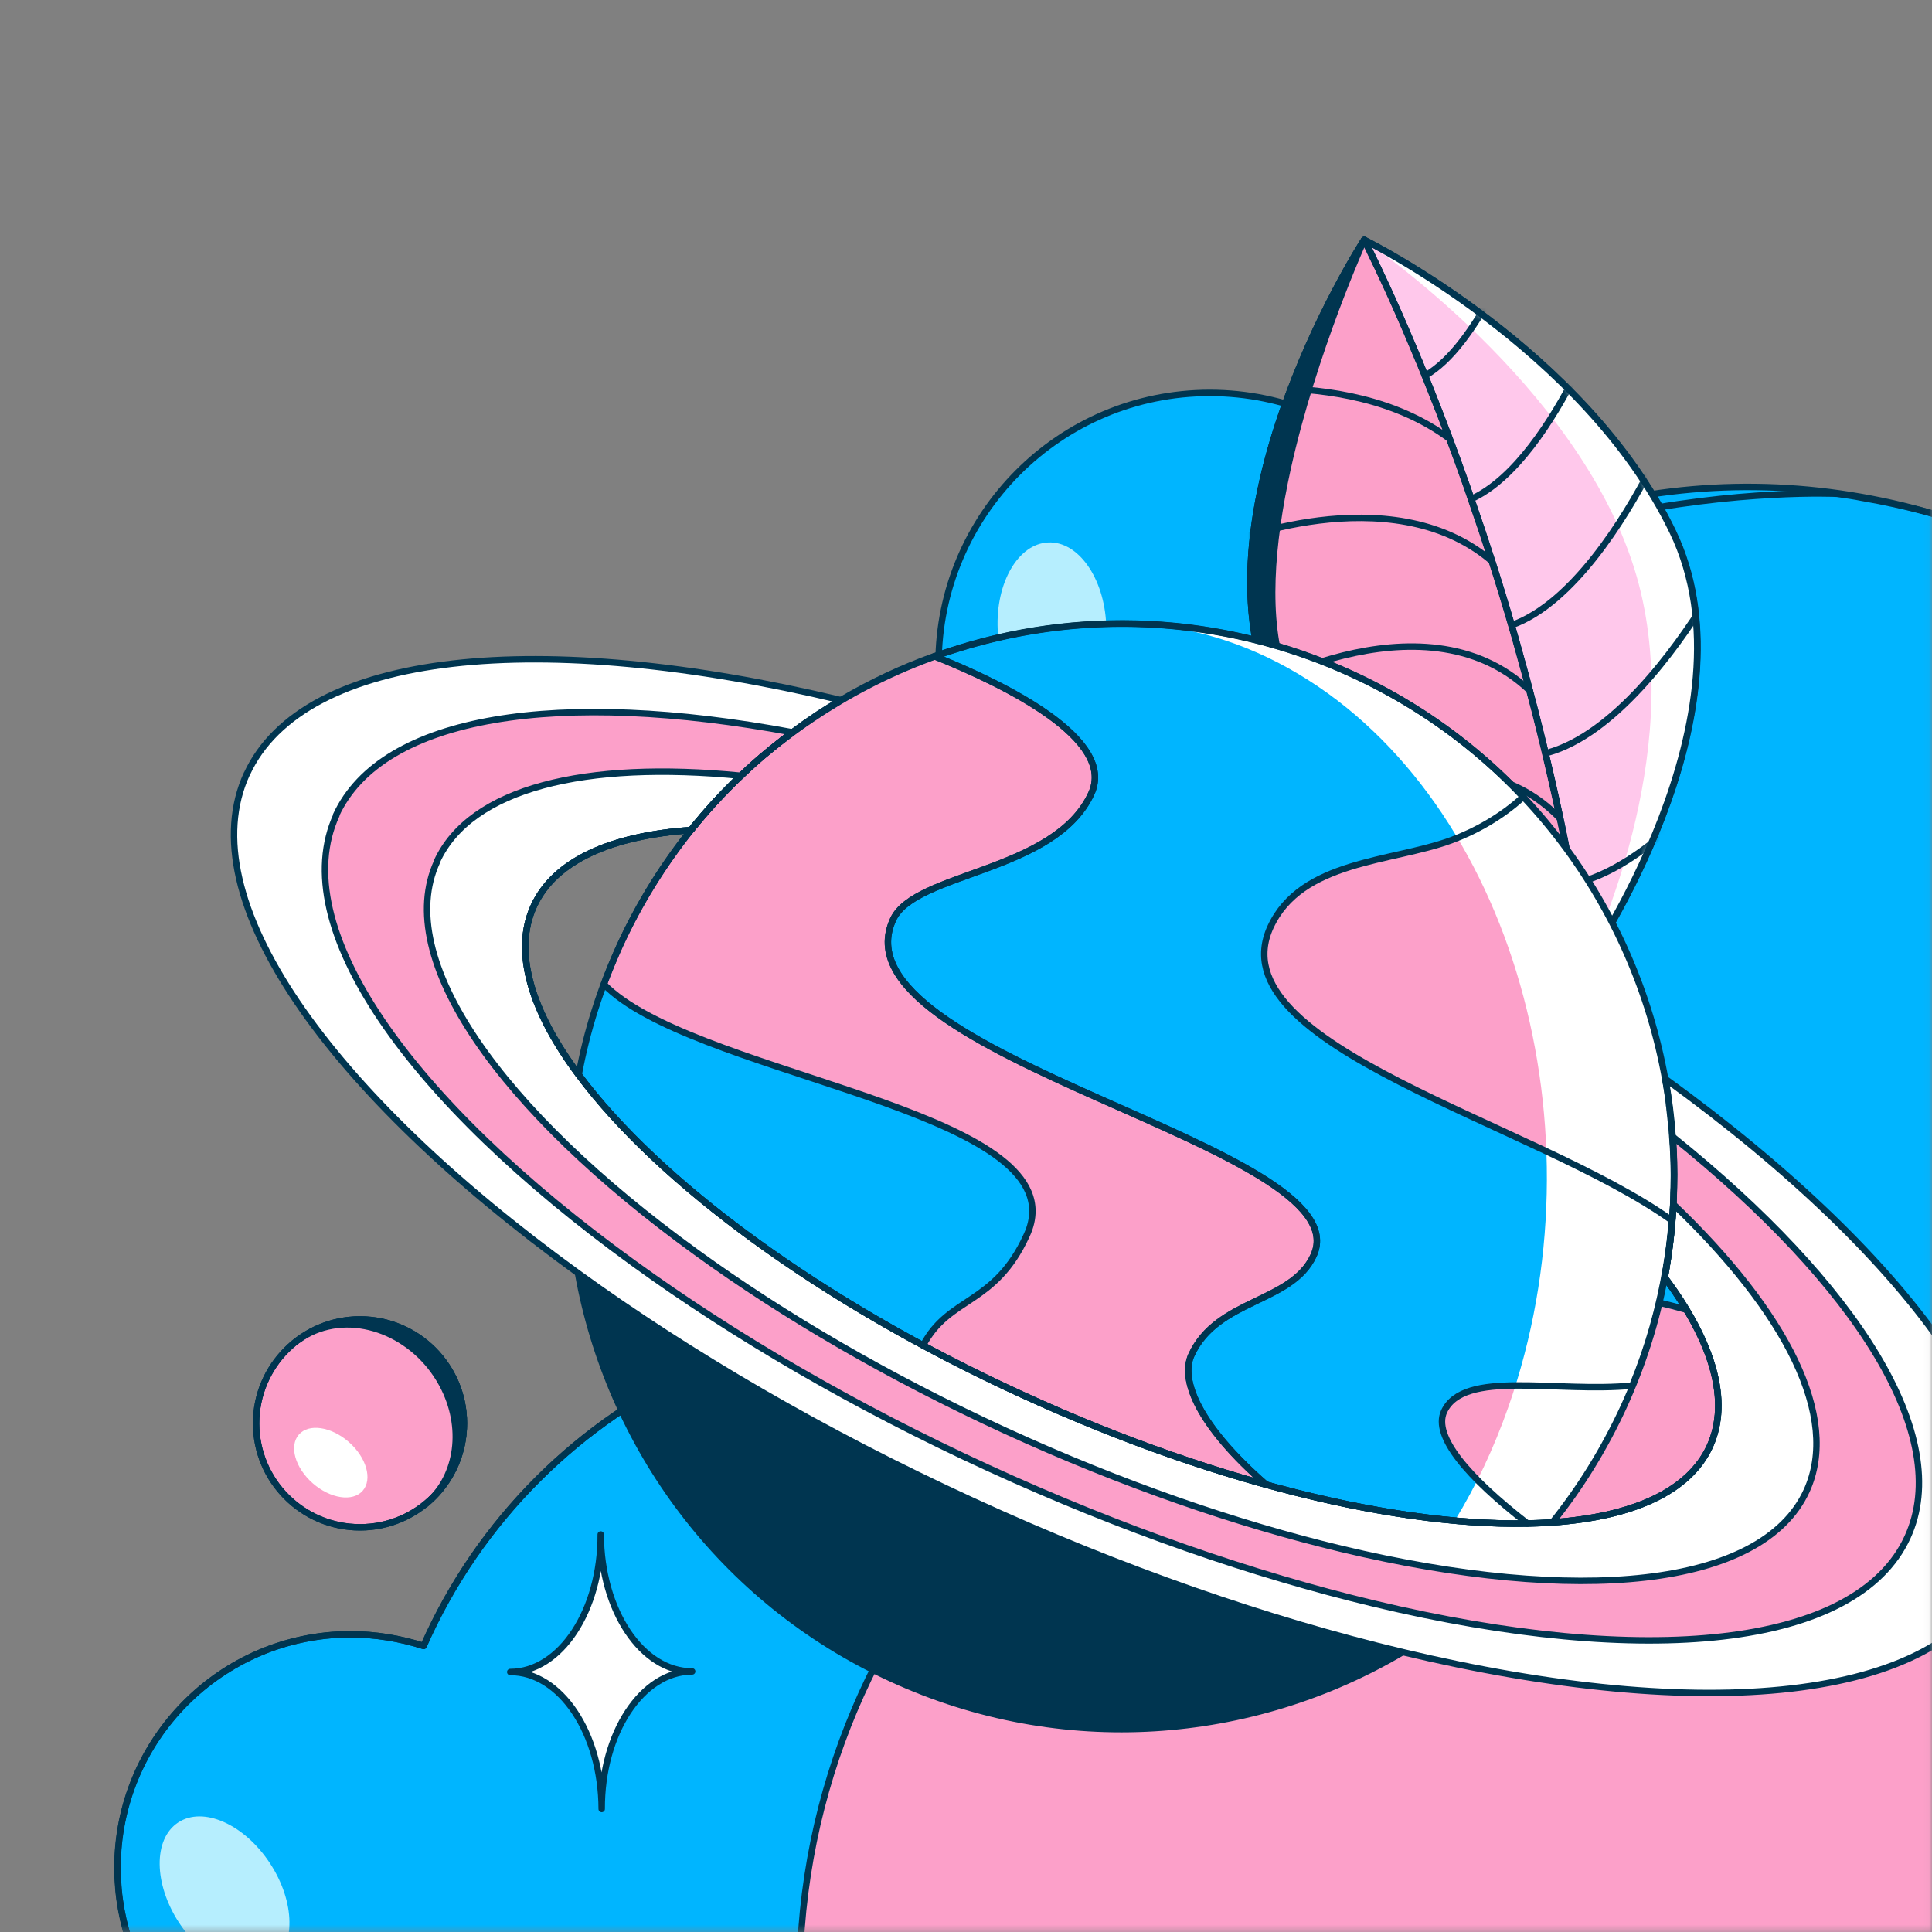 <?xml version="1.0" encoding="UTF-8"?><svg id="c" xmlns="http://www.w3.org/2000/svg" xmlns:xlink="http://www.w3.org/1999/xlink" viewBox="0 0 300 300"><rect x="0" y="0" width="300" height="300" fill="#808080" stroke="none"/><defs><clipPath id="d"><rect width="300" height="300" style="fill:none; stroke-width:0px;"/></clipPath><mask id="e" x="16.04" y="-4.64" width="366.95" height="470.78" maskUnits="userSpaceOnUse"><g id="f"><path d="M300,300.01H16.04s0-304.65,0-304.65h283.96v304.65Z" style="fill:#fff; stroke-width:0px;"/></g></mask><mask id="g" x="189.3" y="37.26" width="76.13" height="112.97" maskUnits="userSpaceOnUse"><g id="h"><path d="M246.01,150.22s27.42-39.21,13.69-67.69c-13.73-28.46-47.89-45.28-47.89-45.28,0,0-30.17,46.58-11.63,75.69,18.57,29.11,41.07,30.25,45.83,37.26v.02Z" style="fill:#fff; stroke-width:0px;"/></g></mask></defs><g style="clip-path:url(#d);"><g style="mask:url(#e);"><path d="M309,293.98l.16,46.8,19.39,27.56c6.73,11.85-8.05,35.74-8.01,50.34.16,45.21-69.7,44.36-114.86,44.52-15.66.04-30.29-4.3-42.75-11.89-23.49-14.31-39.21-40.15-39.32-69.68,0-3.07.18-6.11.49-9.09-1.68-.38-3.33-.83-4.97-1.32-.63-.2-1.25-.42-1.88-.63-1.14-.38-2.28-.74-3.4-1.16-.78-.29-1.54-.61-2.3-.92-.96-.38-1.92-.81-2.86-1.23-.78-.36-1.54-.69-2.3-1.08-.94-.47-1.88-.94-2.8-1.43-.72-.38-1.43-.74-2.12-1.14-1.48-.83-2.91-1.7-4.32-2.64-.63-.4-1.23-.85-1.86-1.28-.92-.63-1.83-1.28-2.71-1.93-.67-.51-1.32-1.03-1.99-1.57-.78-.63-1.54-1.25-2.3-1.9-.65-.56-1.3-1.12-1.92-1.7-.74-.67-1.48-1.39-2.19-2.08-.58-.58-1.19-1.14-1.74-1.72-.94-.96-1.83-1.95-2.71-2.96-.72-.81-1.41-1.63-2.08-2.48-.69-.85-1.39-1.72-2.06-2.6-.54-.72-1.03-1.43-1.54-2.15-.54-.76-1.07-1.52-1.59-2.31-.51-.78-1.01-1.57-1.5-2.37-.47-.76-.89-1.52-1.34-2.31-.47-.83-.96-1.66-1.39-2.53-.38-.74-.74-1.52-1.12-2.26-.4-.81-.83-1.61-1.19-2.42-3.58,1.19-7.38,1.84-11.34,1.86-2.51,0-4.94-.25-7.29-.72-16.53-3.31-28.99-17.89-29.06-35.4-.07-20.02,16.08-36.3,36.08-36.39,1.99,0,3.96.16,5.88.47,1.9.31,3.76.76,5.57,1.34,8.57-19.46,24.22-35.09,43.71-43.62-8.63-7.75.94-17.49.89-29.98-.09-23.44,8.39-32.78,31.83-32.85,2.59,0,.6-11.02,3.06-10.57,7.38,1.32,14.11,4.55,19.66,9.16,12.08-31.3,40.13-54.05,71.22-65.68,70.84-26.47,146.11,32.74,146.35,105.85.18,48.61-30.44,90.15-73.5,106.09Z" style="fill:#00b5ff; stroke:#003550; stroke-linecap:round; stroke-linejoin:round;"/><path d="M186.67,114.02c37.44-40.37,98.55-37.35,98.55-37.35,1.36.18,2.71.38,4.03.65h.02c52.79,9.14,93.03,55.08,93.23,110.57.18,48.61-30.44,90.15-73.5,106.09l20.71,50.41v36.88c6.73,11.84-6.24,37.44-6.2,52.06.16,45.21-72.65,29.71-117.81,29.87-15.66.04-30.29-4.3-42.74-11.89-23.49-14.31-39.21-40.15-39.32-69.68,0-3.07.18-6.11.49-9.09-1.68-.38-3.33-.83-4.97-1.32-.63-.2-1.25-.42-1.88-.63-1.14-.38-2.28-.74-3.4-1.16-.78-.29-1.54-.61-2.3-.92-.96-.38-1.92-.81-2.86-1.23-.78-.36-1.54-.69-2.3-1.08-.94-.47-1.88-.94-2.8-1.43-.72-.38-1.43-.74-2.12-1.14-1.48-.83-2.91-1.7-4.32-2.64-.63-.4-1.23-.85-1.86-1.28-.92-.63-1.83-1.28-2.71-1.93-.67-.51-1.32-1.03-1.99-1.57-.78-.63-1.54-1.25-2.3-1.9-.65-.56-1.3-1.12-1.92-1.7-.74-.67-1.48-1.39-2.19-2.08-.58-.58-1.19-1.14-1.74-1.72-.94-.96-1.83-1.95-2.71-2.96-.72-.81-1.41-1.63-2.08-2.48-.69-.85-1.39-1.72-2.06-2.6-.54-.72-1.03-1.43-1.54-2.15-.54-.76-1.07-1.52-1.59-2.31-.51-.78-1.01-1.57-1.5-2.37-.47-.76-.89-1.52-1.34-2.31-.47-.83-.96-1.66-1.39-2.53-.38-.74-.74-1.52-1.12-2.26-.4-.81-.83-1.61-1.19-2.42-3.58,1.19-7.38,1.84-11.34,1.86-2.51,0-4.94-.25-7.29-.72-16.53-3.31-28.99-17.89-29.06-35.4-.07-20.02,16.08-36.3,36.08-36.39,1.99,0,3.96.16,5.88.47,1.9.31,3.76.76,5.57,1.34,8.57-19.46,24.22-35.09,43.71-43.62-8.63-7.75,9.33-14,9.28-26.51-.09-23.44,4.94-38,28.38-38.09,2.59,0-4.34-9.27-1.88-8.85,7.38,1.32,14.11,4.55,19.66,9.16,4.74-12.27,11.56-23.53,20.04-33.3" style="fill:none; stroke:#003550; stroke-linecap:round; stroke-linejoin:round;"/><path d="M187.85,61.01c23.26,0,42.12,18.88,42.12,42.16s-18.86,42.16-42.12,42.16-42.12-18.88-42.12-42.16,18.86-42.16,42.12-42.16Z" style="fill:#00b5ff; stroke:#003550; stroke-linecap:round; stroke-linejoin:round;"/><path d="M246.3,149.82s-.04.09-.07.13c0,.05-.05.09-.07.11-.05.07-.09.11-.09.13v.02c-.29-.42-.65-.83-1.07-1.21-1.23-1.16-3.02-2.22-5.23-3.34-9.17-4.66-25.48-10.68-39.52-32.71-18.54-29.11,11.63-75.69,11.63-75.69,1.05.51,34.36,17.24,47.87,45.25,12.88,26.74-10.51,62.94-13.4,67.27l-.05.02Z" style="fill:#ffc8eb; stroke:#003550; stroke-linecap:round; stroke-linejoin:round;"/><path d="M246.3,149.82s-.04.09-.09.13c0,.05-.04.09-.07.11-.04.07-.09.11-.09.13.02-.07.09-.2.18-.4,0-.02.02-.07.05-.09,2.1-4.41,15.9-34.69,7.47-61.49-8.97-28.51-40.91-50.25-41.92-50.92,1.05.52,34.36,17.24,47.87,45.25,12.88,26.74-10.51,62.94-13.4,67.27Z" style="fill:#fff; stroke-width:0px;"/><path d="M246.3,149.82s-.04.09-.09.13c0,.05-.04.09-.07.11-.04.07-.09.11-.09.13v.02c-.29-.42-.65-.83-1.07-1.21-1.23-1.16-3.02-2.22-5.23-3.34-9.17-4.66-25.48-10.68-39.52-32.71-18.54-29.11,11.63-75.69,11.63-75.69,0,0,.07.13.16.31.04.07.09.13.13.25.11.22.25.49.42.83.07.16.16.31.22.47,1.23,2.49,3.56,7.37,6.46,14.29.34.81.69,1.63,1.05,2.51.05.11.11.25.16.36.56,1.37,1.14,2.82,1.74,4.34,1.79,4.46,3.69,9.49,5.64,15.05.22.67.47,1.34.69,2.02,2.15,6.18,4.34,12.94,6.44,20.22.25.81.47,1.63.69,2.44,1.86,6.56,3.65,13.5,5.3,20.78.4,1.77.8,3.56,1.19,5.37.27,1.32.56,2.64.83,3.99.31,1.5.6,3.02.87,4.55.9,4.77,1.72,9.65,2.44,14.64v.13Z" style="fill:#fca0c9; stroke:#003550; stroke-linecap:round; stroke-linejoin:round;"/><g style="mask:url(#g);"><path d="M231.94,45.34c-3.13,5.53-6.46,10.59-10.69,13.03" style="fill:none; stroke:#003550; stroke-linecap:round; stroke-linejoin:round;"/><path d="M244.75,58.01c-3.69,7.26-9.48,16.41-16.35,19.5" style="fill:none; stroke:#003550; stroke-linecap:round; stroke-linejoin:round;"/><path d="M256.21,72.95c-3.89,7.48-11.97,20.74-21.47,24.12" style="fill:none; stroke:#003550; stroke-linecap:round; stroke-linejoin:round;"/><path d="M264.93,93.21c-4.88,7.81-14.29,20.78-24.6,23.67" style="fill:none; stroke:#003550; stroke-linecap:round; stroke-linejoin:round;"/><path d="M261.01,127.07c-5.21,4.84-11.03,8.96-16.8,10.21" style="fill:none; stroke:#003550; stroke-linecap:round; stroke-linejoin:round;"/><path d="M198.01,60.3c8.05.11,18.72,1.61,27.04,7.81" style="fill:none; stroke:#003550; stroke-linecap:round; stroke-linejoin:round;"/><path d="M189.8,84.61s26.06-10.95,41.85,2.53" style="fill:none; stroke:#003550; stroke-linecap:round; stroke-linejoin:round;"/><path d="M192.41,108.24s28.32-16.93,45.09-1.03" style="fill:none; stroke:#003550; stroke-linecap:round; stroke-linejoin:round;"/><path d="M204.6,125.95c10.24-5.28,26.24-10.61,37.62,1.12" style="fill:none; stroke:#003550; stroke-linecap:round; stroke-linejoin:round;"/></g><path d="M246.01,150.22s27.42-39.21,13.69-67.69c-13.73-28.46-47.89-45.28-47.89-45.28,0,0-30.17,46.58-11.63,75.69,18.57,29.11,41.07,30.25,45.83,37.26v.02Z" style="fill:none; stroke:#003550; stroke-linecap:round; stroke-linejoin:round;"/><path d="M246.3,149.82v-.13c-.74-4.97-1.54-9.87-2.44-14.64-.29-1.52-.58-3.05-.87-4.55-.27-1.34-.54-2.66-.83-3.99-.38-1.81-.78-3.61-1.19-5.37-1.66-7.28-3.44-14.22-5.3-20.78-.22-.83-.47-1.63-.69-2.44-2.1-7.28-4.29-14.04-6.44-20.22-.22-.69-.47-1.37-.69-2.02-1.95-5.53-3.87-10.57-5.64-15.05-.6-1.52-1.19-2.96-1.74-4.34-.04-.11-.09-.25-.16-.36-.36-.87-.69-1.7-1.05-2.51-2.93-6.9-5.26-11.8-6.46-14.29-.07-.16-.16-.34-.22-.47-.16-.34-.31-.6-.42-.83-.05-.11-.09-.18-.13-.25-.09-.18-.13-.27-.16-.31" style="fill:none; stroke:#003550; stroke-linecap:round; stroke-linejoin:round;"/><path d="M211.81,37.28s.07.13.16.31c.05.07.09.13.13.25.11.22.25.49.42.83.07.16.16.31.22.47,1.23,2.49,3.56,7.37,6.46,14.29.34.81.69,1.63,1.05,2.51.04.11.11.25.16.36.56,1.39,1.16,2.82,1.74,4.34,1.79,4.46,3.69,9.49,5.64,15.05.22.67.47,1.34.69,2.02,2.15,6.18,4.34,12.94,6.44,20.22.25.81.47,1.63.69,2.44,1.86,6.56,3.65,13.5,5.3,20.78.4,1.77.81,3.56,1.19,5.37.27,1.32.56,2.64.83,3.99.31,1.5.58,3.02.87,4.55.9,4.77,1.72,9.65,2.44,14.64v.11" style="fill:none; stroke:#003550; stroke-linecap:round; stroke-linejoin:round;"/><path d="M239.7,145.68c-9.17-4.66-25.48-10.68-39.52-32.71-18.54-29.11,11.63-75.69,11.63-75.69,0,0-7.83,17.17-11.9,35.6-2.5,11.44-3.58,23.36-.42,32,6.13,16.68,28.83,33.3,40.22,40.8Z" style="fill:#003550; stroke:#003550; stroke-linecap:round; stroke-linejoin:round;"/><path d="M239.7,145.68c2.19,1.12,3.98,2.17,5.23,3.34-1.14-.69-2.95-1.84-5.23-3.34Z" style="fill:#003550; stroke:#003550; stroke-linecap:round; stroke-linejoin:round;"/><path d="M246.3,149.82s-.05.09-.09.11c0,.05-.05.09-.07.11-.05.07-.09.11-.09.13v.02c-.29-.43-.65-.83-1.07-1.21.69.4,1.14.67,1.3.78,0,0,.05,0,.05.05h-.02Z" style="fill:#003550; stroke:#003550; stroke-linecap:round; stroke-linejoin:round;"/><path d="M171.77,96.97c.32,7.24-3.2,13.28-7.85,13.48-4.65.2-8.68-5.5-9-12.74-.32-7.24,3.19-13.28,7.85-13.48,4.65-.21,8.68,5.5,9,12.74Z" style="fill:#b6eefe; stroke-width:0px;"/><path d="M41.91,289.31c3.98,6.05,4.06,13.04.17,15.6-3.89,2.57-10.27-.26-14.25-6.31-3.98-6.05-4.06-13.04-.17-15.6,3.89-2.57,10.27.26,14.25,6.31Z" style="fill:#b6eefe; stroke-width:0px;"/><path d="M55.9,204.88c8.91,0,16.13,7.23,16.13,16.14s-7.22,16.14-16.13,16.14-16.13-7.23-16.13-16.14,7.22-16.14,16.13-16.14Z" style="fill:#fca0c9; stroke:#003550; stroke-linecap:round; stroke-linejoin:round;"/><path d="M70.58,214.35c3.13,6.87,1.03,14.78-4.59,19.3,4.88-3.94,6.29-11.33,3-18.05-3.89-7.95-12.91-11.96-20.13-8.96-.89.38-1.72.83-2.48,1.39.87-.63,1.83-1.21,2.84-1.66,8.1-3.69,17.67-.11,21.36,8.02v-.04Z" style="fill:#003550; stroke-width:0px;"/><path d="M70.58,214.35c3.13,6.87,1.03,14.78-4.59,19.3,4.88-3.94,6.29-11.33,3-18.05-3.89-7.95-12.91-11.96-20.13-8.96-.89.38-1.72.83-2.48,1.39.87-.63,1.83-1.21,2.84-1.66,8.1-3.69,17.67-.11,21.36,8.02v-.04Z" style="fill:none; stroke:#003550; stroke-linecap:round; stroke-linejoin:round;"/><path d="M55.9,204.88c8.91,0,16.13,7.23,16.13,16.14s-7.22,16.14-16.13,16.14-16.13-7.23-16.13-16.14,7.22-16.14,16.13-16.14Z" style="fill:none; stroke:#003550; stroke-linecap:round; stroke-linejoin:round;"/><path d="M54.17,223.92c2.74,2.41,3.7,5.79,2.15,7.56-1.55,1.77-5.02,1.24-7.76-1.16-2.74-2.41-3.7-5.79-2.15-7.56,1.55-1.77,5.02-1.24,7.76,1.16Z" style="fill:#fff; stroke-width:0px;"/><path d="M79.23,259.63c7.81-.02,14.16,9.49,14.2,21.27-.04-11.78,6.24-21.34,14.05-21.36-7.81.02-14.16-9.49-14.2-21.27.04,11.78-6.24,21.34-14.05,21.36Z" style="fill:#fff; stroke:#003550; stroke-linecap:round; stroke-linejoin:round;"/><path d="M232.48,199.33c59.83,0,108.33,48.55,108.33,108.44s-48.5,108.45-108.33,108.45-108.33-48.55-108.33-108.45,48.5-108.44,108.33-108.44Z" style="fill:#fca0c9; stroke:#003550; stroke-linecap:round; stroke-linejoin:round;"/><path d="M38.32,120.21c8.84-19.26,45.61-22.66,92.27-11.49-2.59,1.52-5.1,3.18-7.52,4.99-2.1,1.55-4.14,3.2-6.11,4.95-.65.58-1.3,1.19-1.92,1.79-2.75,2.62-5.35,5.42-7.76,8.44-12.39.87-21.18,4.75-24.4,11.8-3.22,7.03-.45,16.26,6.98,26.22,12.3,16.53,37.31,35.18,68.78,49.62,31.43,14.44,61.87,21.3,82.4,19.86,12.42-.87,21.2-4.75,24.45-11.8,3.22-7.05.45-16.26-7-26.24.69-3.78,1.14-7.57,1.34-11.37.05-.87.07-1.77.09-2.64.07-2.62,0-5.24-.2-7.84-.2-3.02-.58-6.02-1.14-8.98,38.88,28.15,60.3,58.26,51.47,77.52-8.84,19.28-45.61,22.66-92.27,11.49-20.8-4.97-43.6-12.83-66.72-23.47-23.15-10.64-43.95-22.8-61.29-35.36-38.88-28.15-60.3-58.24-51.45-77.52v.02Z" style="fill:#fff; stroke-width:0px;"/><path d="M89.88,166.92c12.28,16.55,37.31,35.18,68.78,49.62,31.43,14.44,61.87,21.27,82.4,19.86,4.32-5.37,8.05-11.4,11.07-17.94,3-6.56,5.12-13.3,6.37-20.09v-.04c.16-.92.31-1.86.47-2.78.22-1.43.4-2.87.54-4.3.11-.96.16-1.92.2-2.89.05-.81.11-1.61.16-2.42,0-.54.02-1.05.04-1.57.07-2.64,0-5.24-.2-7.84-.07-.76-.11-1.5-.2-2.26-.07-.67-.13-1.37-.22-2.04,0-.22-.07-.45-.09-.69-.07-.58-.16-1.16-.25-1.77-.09-.76-.22-1.48-.36-2.24-4.79-26.71-22.1-50.72-48.63-62.9-26.51-12.18-56.01-9.7-79.36,4.1-.76.45-1.5.9-2.24,1.37-.74.47-1.5.96-2.24,1.46-.2.13-.4.27-.63.43-.54.36-1.07.74-1.61,1.12-.27.2-.56.4-.83.6-.72.54-1.41,1.08-2.12,1.61-.74.56-1.45,1.19-2.17,1.77-.63.54-1.21,1.05-1.81,1.59-.65.56-1.3,1.19-1.92,1.79-.13.13-.27.25-.4.4-.42.38-.85.81-1.25,1.25-.25.22-.47.47-.69.69-.42.4-.83.83-1.21,1.25-.34.36-.65.69-.96,1.05-.34.36-.65.74-.98,1.1-.47.56-.94,1.12-1.43,1.7-.11.11-.2.25-.31.36-4.52,5.55-8.43,11.76-11.56,18.56-3,6.56-5.12,13.28-6.37,20.06h.02Z" style="fill:#00b5ff; stroke-width:0px;"/><path d="M52.18,126.6c7.16-15.61,34.76-19.62,70.91-12.88-2.1,1.55-4.12,3.2-6.11,4.97-.65.58-1.3,1.19-1.92,1.79-24.2-2.4-41.96,1.9-47.2,13.32-6.91,15.09,9.84,38.65,40.26,60.66,13.55,9.83,29.86,19.35,47.96,27.68,18.12,8.33,35.94,14.49,52.25,18.38,36.5,8.73,65.27,6.07,72.2-9,5.23-11.44-3.11-27.72-20.69-44.52.04-.87.07-1.77.09-2.64.07-2.62,0-5.24-.2-7.84,28.65,23.02,43.62,46.58,36.46,62.18-7.92,17.31-40.93,20.33-82.83,10.35-18.7-4.48-39.14-11.53-59.95-21.09-20.78-9.54-39.46-20.47-55.02-31.75-34.92-25.26-54.13-52.31-46.19-69.62h-.02Z" style="fill:#fca0c9; stroke-width:0px;"/><path d="M89.76,197.74c4.79,26.71,22.12,50.74,48.65,62.92,26.51,12.18,56.01,9.67,79.36-4.1-20.82-4.97-43.57-12.83-66.72-23.49-23.15-10.61-43.95-22.8-61.27-35.33h-.02Z" style="fill:#00b5ff; stroke-width:0px;"/><path d="M241.04,236.41c4.32-5.37,8.07-11.38,11.07-17.94.51-1.1.98-2.19,1.41-3.31-11.76,1.16-26.21-2.58-29.23,4.03-1.74,3.83,3.67,10.17,12.95,17.38" style="fill:#fca0c9; stroke-width:0px;"/><path d="M259.67,189.54c1.95-24.21-6.53-48.21-23.11-65.81-3.33,3.09-7.54,5.42-11.21,6.76-9.26,3.4-23.26,3.11-28.03,13.46-8.48,18.5,41.16,30.36,62.36,45.59h-.02Z" style="fill:#fca0c9; stroke-width:0px;"/><path d="M143.33,208.93c4.9,2.64,10.02,5.2,15.32,7.64,13.06,6,25.92,10.68,37.98,14-10.49-9.14-13.38-16.26-11.61-20.13,4-8.76,15.59-8.06,18.97-15.45,7.78-16.95-75.07-30.81-65.29-52.17,3.38-7.37,25.14-7.28,30.78-19.57,3.87-8.42-13.22-16.86-24.36-21.32-5.06,1.81-9.91,4.1-14.54,6.83-.56.34-1.14.67-1.7,1.03-1.97,1.21-3.91,2.55-5.82,3.94-2.1,1.55-4.12,3.2-6.11,4.97-.34.29-.65.58-.96.87-.34.29-.65.58-.96.9-.69.65-1.34,1.32-2.04,2.01-.65.65-1.3,1.32-1.92,2.02-.78.87-1.57,1.72-2.3,2.62-.47.56-.94,1.12-1.41,1.7-.04.05-.04.07-.09.11-4.29,5.37-8.03,11.38-11.05,17.94-.92,1.99-1.72,3.99-2.48,6,13.2,13.52,66.48,18.85,66.54,35.22,0,1.21-.27,2.46-.87,3.81-4.99,10.9-12.08,9.4-16.08,17.08v-.05Z" style="fill:#fca0c9; stroke-width:0px;"/><path d="M151.05,233.09c-23.15-10.64-43.95-22.8-61.29-35.36,4.79,26.71,22.12,50.74,48.65,62.92,26.51,12.18,56.01,9.7,79.36-4.1-20.8-4.97-43.6-12.83-66.72-23.47Z" style="fill:#003550; stroke-width:0px;"/><path d="M175.66,96.84c8.72.27,17.56,2.8,25.99,7.84,33.15,19.79,47.71,70.78,32.55,113.84-2.26,6.43-5.06,12.32-8.3,17.6,5.48.49,10.56.6,15.17.27,4.32-5.37,8.05-11.4,11.07-17.94,3-6.56,5.12-13.3,6.37-20.09v-.04c.16-.92.31-1.86.47-2.78.22-1.43.4-2.87.54-4.3.11-.96.16-1.93.2-2.89.05-.81.11-1.61.16-2.42,0-.54.02-1.05.04-1.57.07-2.64,0-5.24-.2-7.84-.07-.76-.11-1.5-.2-2.26-.07-.67-.13-1.37-.22-2.04,0-.22-.07-.45-.09-.69-.07-.58-.16-1.16-.25-1.77-.09-.76-.22-1.48-.36-2.24-4.79-26.71-22.1-50.72-48.63-62.9-11.14-5.11-22.79-7.64-34.29-7.81l-.02.02Z" style="fill:#fff; stroke-width:0px;"/><path d="M52.18,126.6c7.16-15.61,34.76-19.62,70.91-12.88-2.1,1.55-4.14,3.2-6.11,4.95-.65.58-1.3,1.19-1.92,1.79-2.75,2.62-5.35,5.42-7.76,8.44-12.39.87-21.18,4.75-24.4,11.8-3.22,7.03-.45,16.26,6.98,26.22,12.3,16.53,37.31,35.18,68.78,49.62,31.43,14.44,61.87,21.3,82.4,19.86,12.41-.87,21.2-4.75,24.45-11.8,3.22-7.05.45-16.26-7-26.24.69-3.78,1.14-7.57,1.34-11.37.04-.87.07-1.77.09-2.64.07-2.62,0-5.24-.2-7.84,28.65,23.02,43.62,46.58,36.46,62.18-7.94,17.31-40.96,20.35-82.83,10.32-18.7-4.48-39.14-11.53-59.92-21.07-20.78-9.54-39.46-20.47-55.02-31.75-34.92-25.26-54.13-52.31-46.19-69.62l-.04.02Z" style="fill:none; stroke:#003550; stroke-linecap:round; stroke-linejoin:round;"/><path d="M67.84,133.78c5.23-11.42,23.02-15.7,47.2-13.32-2.75,2.62-5.35,5.42-7.76,8.44-12.39.87-21.18,4.75-24.4,11.8-3.22,7.03-.45,16.26,6.98,26.22,12.3,16.53,37.31,35.18,68.78,49.62,31.43,14.44,61.87,21.3,82.4,19.86,12.41-.87,21.2-4.75,24.45-11.8,3.22-7.05.45-16.26-7-26.24.69-3.78,1.14-7.57,1.34-11.37,17.58,16.79,25.92,33.09,20.69,44.52-6.93,15.09-35.7,17.73-72.2,9-16.28-3.9-34.11-10.05-52.23-18.36-18.12-8.33-34.4-17.85-47.96-27.68-30.42-22.03-47.2-45.59-40.26-60.68h-.02Z" style="fill:none; stroke:#003550; stroke-linecap:round; stroke-linejoin:round;"/><path d="M196.61,230.54c-10.49-9.14-13.38-16.26-11.61-20.13,4-8.75,15.59-8.06,18.97-15.45,7.78-16.95-75.07-30.81-65.29-52.17,3.38-7.37,25.14-7.28,30.78-19.57,3.87-8.42-13.22-16.86-24.36-21.32.74-.27,1.45-.52,2.19-.74,19.84-6.58,42.12-5.93,62.63,3.49,10.33,4.75,19.24,11.29,26.6,19.08-3.31,3.09-7.54,5.42-11.21,6.76-9.26,3.4-23.26,3.11-28.03,13.46-8.48,18.5,41.11,30.36,62.34,45.57,0,.11,0,.2-.05.31-.18,2.35-.47,4.68-.87,7.01-1.03,6.16-2.75,12.32-5.23,18.32-11.76,1.16-26.21-2.58-29.24,4.03-1.74,3.83,3.67,10.17,12.95,17.38" style="fill:none; stroke:#003550; stroke-linecap:round; stroke-linejoin:round;"/><path d="M89.76,197.74c4.79,26.71,22.12,50.74,48.65,62.92,26.51,12.18,56.01,9.67,79.36-4.1" style="fill:none; stroke:#003550; stroke-linecap:round; stroke-linejoin:round;"/><path d="M241.04,236.41c4.32-5.37,8.05-11.4,11.07-17.94,3-6.56,5.12-13.3,6.38-20.09v-.04c.18-.94.34-1.88.47-2.78.45-2.82.74-5.62.85-8.42,0-.38.04-.78.04-1.16,0-.54.02-1.05.05-1.57,0-.65.02-1.28.02-1.93,0-1.97-.09-3.96-.25-5.91-.04-.76-.09-1.5-.2-2.26-.07-.67-.13-1.37-.22-2.04,0-.22-.04-.45-.09-.69v-.2c-.07-.52-.13-1.05-.22-1.57-.09-.76-.22-1.45-.36-2.22-4.79-26.71-22.1-50.72-48.63-62.9-26.51-12.18-56.01-9.7-79.36,4.1-.74.45-1.5.9-2.24,1.37-.38.22-.74.47-1.12.72-.38.25-.74.49-1.12.74-.22.13-.42.27-.63.43-.42.27-.81.56-1.21.83-.13.11-.27.2-.4.29l-.83.6c-.72.54-1.41,1.07-2.12,1.61-.58.45-1.14.92-1.72,1.39-.16.11-.31.25-.45.36-.13.11-.29.25-.42.36-.56.47-1.14.99-1.68,1.5-.69.63-1.39,1.28-2.04,1.9-.45.4-.85.83-1.25,1.25-.25.22-.47.47-.69.69-.42.4-.81.83-1.21,1.25-.34.36-.65.69-.96,1.05l-.98,1.1c-.47.56-.94,1.12-1.43,1.7-.11.13-.2.25-.31.36-.04.04-.09.11-.13.16-4.47,5.51-8.34,11.67-11.43,18.41-3,6.56-5.12,13.28-6.37,20.06" style="fill:none; stroke:#003550; stroke-linecap:round; stroke-linejoin:round;"/><path d="M143.33,208.93c4.03-7.68,11.09-6.18,16.08-17.09.63-1.34.9-2.6.9-3.81-.07-16.35-53.35-21.68-66.54-35.2.76-2.02,1.59-4.01,2.48-6,3.02-6.56,6.76-12.54,11.05-17.94,0-.04.04-.07.09-.11.45-.56.92-1.14,1.41-1.7.38-.45.74-.87,1.14-1.32.38-.45.76-.87,1.16-1.3.63-.67,1.25-1.37,1.92-2.01.96-1.01,1.97-1.97,3-2.91.31-.29.65-.58.96-.87.89-.81,1.81-1.59,2.73-2.35.83-.67,1.68-1.34,2.53-2.01.09-.07.2-.16.29-.22.18-.13.36-.27.54-.38.45-.34.89-.67,1.34-.99.45-.31.89-.65,1.34-.94.94-.67,1.9-1.3,2.89-1.9.07-.04.16-.09.22-.13.56-.36,1.14-.69,1.7-1.03,4.63-2.73,9.48-5.02,14.54-6.83,11.14,4.48,28.23,12.9,24.36,21.32-5.64,12.29-27.4,12.2-30.78,19.57-9.8,21.36,73.05,35.22,65.29,52.17-3.38,7.39-14.96,6.7-18.97,15.45-1.79,3.87,1.12,11.02,11.61,20.13" style="fill:none; stroke:#003550; stroke-linecap:round; stroke-linejoin:round;"/><path d="M38.32,120.21c8.84-19.26,45.61-22.66,92.27-11.49-2.59,1.52-5.1,3.18-7.52,4.99-2.1,1.55-4.14,3.2-6.11,4.95-.65.58-1.3,1.19-1.92,1.79-2.75,2.62-5.35,5.42-7.76,8.44-12.39.87-21.18,4.75-24.4,11.8-3.22,7.03-.45,16.26,6.98,26.22,12.3,16.53,37.31,35.18,68.78,49.62,31.43,14.44,61.87,21.3,82.4,19.86,12.42-.87,21.2-4.75,24.45-11.8,3.22-7.05.45-16.26-7-26.24.69-3.78,1.14-7.57,1.34-11.37.05-.87.07-1.77.09-2.64.07-2.62,0-5.24-.2-7.84-.2-3.02-.58-6.02-1.14-8.98,38.88,28.15,60.3,58.26,51.47,77.52-8.84,19.28-45.61,22.66-92.27,11.49-20.8-4.97-43.6-12.83-66.72-23.47-23.15-10.64-43.95-22.8-61.29-35.36-38.88-28.15-60.3-58.24-51.45-77.52v.02Z" style="fill:none; stroke:#003550; stroke-linecap:round; stroke-linejoin:round;"/></g></g></svg>